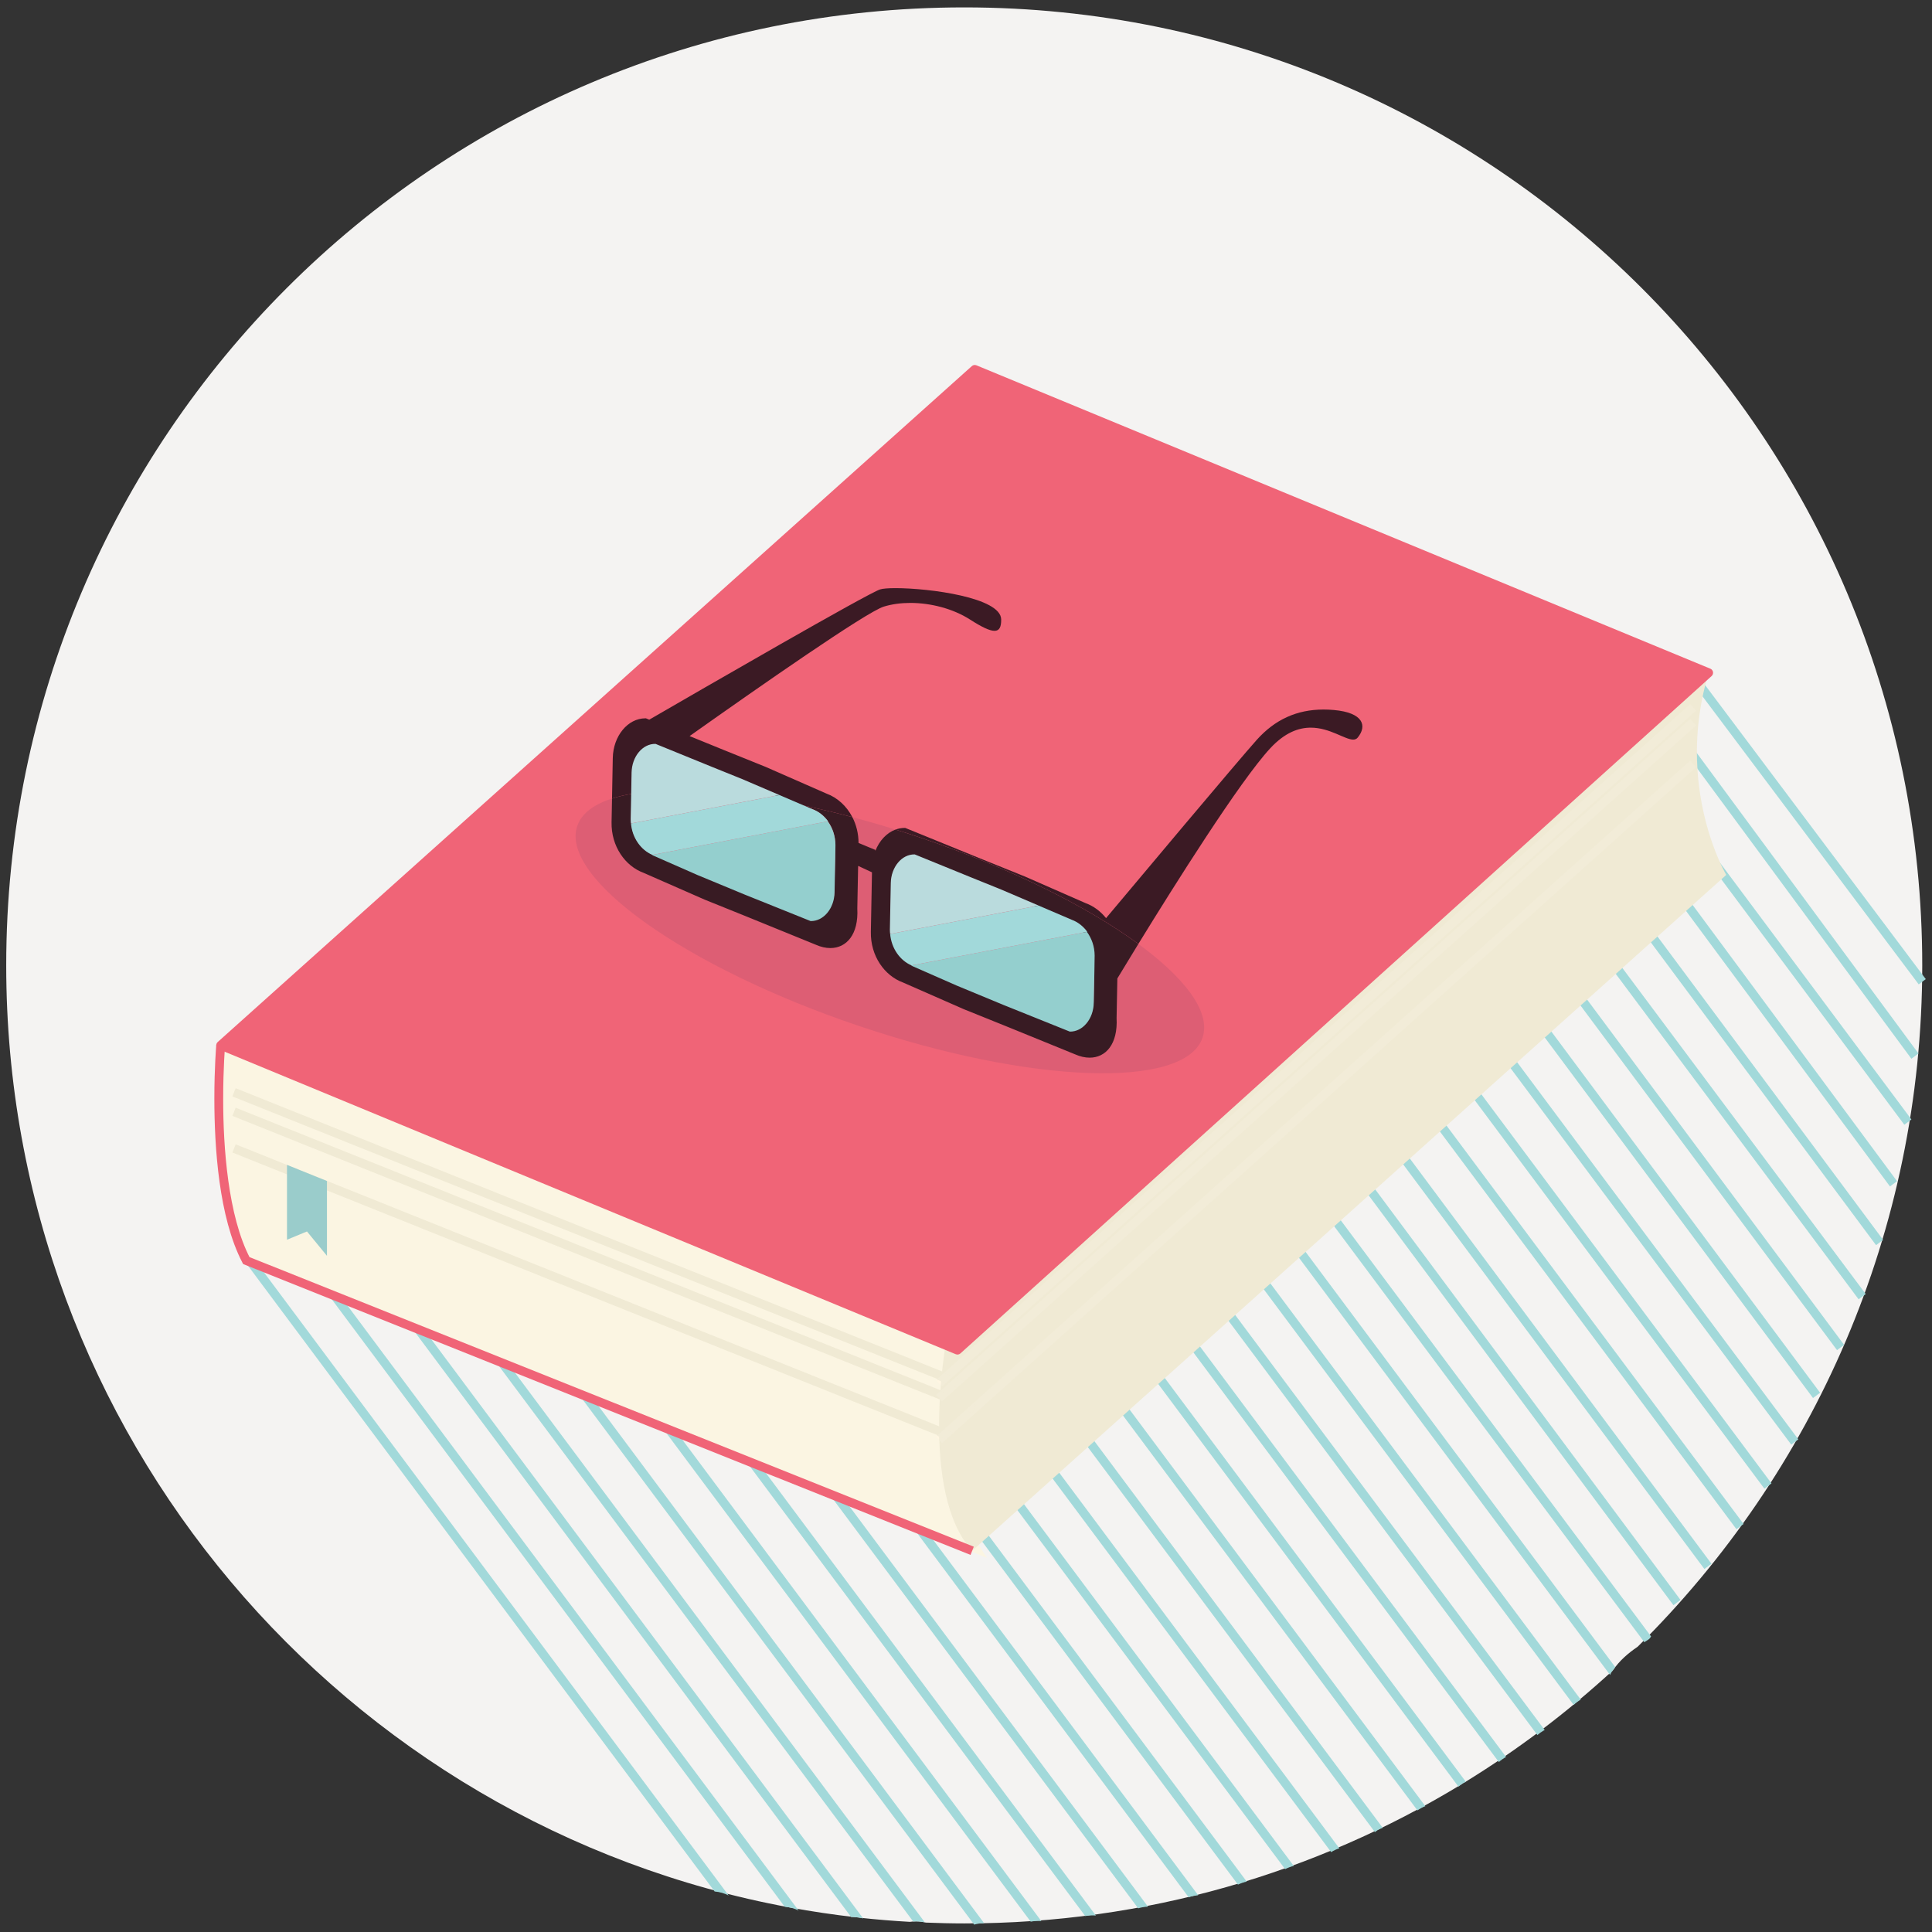 <?xml version="1.0" encoding="utf-8"?>
<!-- Generator: Adobe Illustrator 16.0.0, SVG Export Plug-In . SVG Version: 6.00 Build 0)  -->
<!DOCTYPE svg PUBLIC "-//W3C//DTD SVG 1.1//EN" "http://www.w3.org/Graphics/SVG/1.1/DTD/svg11.dtd">
<svg version="1.1" id="Layer_1" xmlns="http://www.w3.org/2000/svg" xmlns:xlink="http://www.w3.org/1999/xlink" x="0px" y="0px"
	 width="600px" height="600px" viewBox="0 0 600 600" enable-background="new 0 0 600 600" xml:space="preserve">
<rect x="0" y="0" width="600" height="600" fill="#333333" stroke="none"/>
<g>
	<path fill="#F4F3F2" d="M299.449,2.296C135.134,2.296,1.93,135.5,1.93,299.815c0,145.778,104.851,267.034,243.244,292.549
		c0.062,0.012,0.131,0.018,0.193,0.029c6.699,1.232,13.476,2.241,20.326,3.016c0.494,0.029,0.976,0.083,1.438,0.17
		c5.11,0.554,10.255,0.982,15.442,1.271c0.603-0.083,1.228-0.146,1.892-0.146c1.1,0,2.109,0.137,3.046,0.375
		c3.964,0.154,7.938,0.259,11.938,0.259c56.422,0,109.158-15.724,154.107-43.005c0.315-0.235,0.641-0.456,0.979-0.655
		c0.11-0.062,0.232-0.096,0.343-0.158c16.455-10.103,31.866-21.748,46.003-34.76c2.056-3.024,4.726-5.322,7.725-7.367
		c54.552-53.937,88.365-128.802,88.365-211.577C596.972,135.5,463.768,2.296,299.449,2.296z"/>
	<polyline fill="#A2D9DA" points="521.293,206.351 595.873,305.709 598.07,304.069 523.493,204.71 	"/>
	<polygon fill="#A2D9DA" points="522.19,232.01 593.598,328.807 595.796,327.169 524.39,230.37 	"/>
	<polyline fill="#A2D9DA" points="522.184,256.471 591.408,349.302 593.606,347.658 524.387,254.831 	"/>
	<polyline fill="#A2D9DA" points="518.575,276.087 586.943,368.463 589.142,366.822 520.778,274.447 	"/>
	<polyline fill="#A2D9DA" points="503.555,280.385 582.621,386.692 584.819,385.05 505.755,278.746 	"/>
	<polyline fill="#A2D9DA" points="487.486,283.279 577.215,403.518 579.415,401.874 489.683,281.642 	"/>
	<polyline fill="#A2D9DA" points="479.018,296.389 570.506,419.297 572.708,417.66 481.217,294.749 	"/>
	<polygon fill="#A2D9DA" points="345.086,141.231 563.049,434.166 565.251,432.529 347.286,139.589 	"/>
	
		<rect x="260.688" y="297.776" transform="matrix(-0.598 -0.802 0.802 -0.598 473.362 835.783)" fill="#A2D9DA" width="371.301" height="2.743"/>
	
		<rect x="248.857" y="309.593" transform="matrix(-0.598 -0.802 0.802 -0.598 448.472 847.041)" fill="#A2D9DA" width="375.93" height="2.745"/>
	
		<rect x="237.367" y="320.836" transform="matrix(-0.598 -0.802 0.802 -0.598 423.908 857.142)" fill="#A2D9DA" width="379.307" height="2.744"/>
	
		<rect x="225.829" y="331.888" transform="matrix(-0.597 -0.802 0.802 -0.597 397.961 866.526)" fill="#A2D9DA" width="381.803" height="2.742"/>
	<polygon fill="#A2D9DA" points="290.882,190.806 519.701,498.515 521.897,496.875 293.082,189.166 	"/>
	<path fill="#A2D9DA" d="M511.932,509.172c0.035-0.021,0.083-0.057,0.125-0.089c0.107-0.093,0.211-0.197,0.315-0.295
		c0.11-0.206,0.268-0.366,0.39-0.562L282.244,199.074l-2.197,1.639l230.616,309.289
		C511.089,509.731,511.515,509.458,511.932,509.172z"/>
	<path fill="#A2D9DA" d="M500.349,519.486c0.39-0.628,0.84-1.182,1.277-1.75L271.4,208.997l-2.198,1.64l230.822,309.534
		C500.142,519.948,500.213,519.707,500.349,519.486z"/>
	<path fill="#A2D9DA" d="M490.917,527.833L260.559,218.908l-2.198,1.639l230.355,308.924
		C489.39,528.81,490.139,528.283,490.917,527.833z"/>
	<path fill="#A2D9DA" d="M479.306,537.481c0.134-0.075,0.283-0.116,0.422-0.19L249.716,228.828l-2.203,1.637l229.943,308.371
		C478.014,538.335,478.629,537.88,479.306,537.481z"/>
	<path fill="#A2D9DA" d="M467.724,545.641L238.876,238.738l-2.198,1.639l228.803,306.844
		C466.157,546.59,466.917,546.078,467.724,545.641z"/>
	<path fill="#A2D9DA" d="M454.536,553.678c0.224-0.131,0.474-0.205,0.706-0.321L228.034,248.654l-2.197,1.637l227.095,304.56
		C453.435,554.41,453.968,554.011,454.536,553.678z"/>
	<path fill="#A2D9DA" d="M442.646,560.923L217.192,258.568l-2.197,1.642l225.211,302.027
		C440.968,561.7,441.782,561.26,442.646,560.923z"/>
	<path fill="#A2D9DA" d="M427.867,568.351c0.493-0.292,1.021-0.497,1.551-0.706L206.345,268.488l-2.198,1.637l222.848,298.859
		C427.287,568.772,427.555,568.532,427.867,568.351z"/>
	<path fill="#A2D9DA" d="M415.937,574.006L195.509,278.403l-2.197,1.641L413.397,575.19
		C414.195,574.699,415.036,574.292,415.937,574.006z"/>
	<path fill="#A2D9DA" d="M401.782,579.48L184.668,288.319l-2.197,1.64L399.105,580.48
		C399.957,580.049,400.846,579.694,401.782,579.48z"/>
	<path fill="#A2D9DA" d="M386.396,584.535c0.254-0.071,0.525-0.125,0.793-0.179L173.835,298.229l-2.197,1.64l212.818,285.413
		C385.076,584.979,385.726,584.72,386.396,584.535z"/>
	<path fill="#A2D9DA" d="M372.104,588.589l-209.109-280.44l-2.203,1.64L369.15,589.215
		C370.104,588.872,371.095,588.676,372.104,588.589z"/>
	<path fill="#A2D9DA" d="M356.52,592.144L152.146,318.062l-2.198,1.639l203.521,272.943
		C354.46,592.354,355.476,592.158,356.52,592.144z"/>
	<path fill="#A2D9DA" d="M340.334,594.895L141.305,327.987l-2.2,1.639l197.917,265.417
		C338.117,594.838,339.225,594.778,340.334,594.895z"/>
	<path fill="#A2D9DA" d="M323.383,596.605L130.467,337.895l-2.2,1.637l191.829,257.262
		C321.203,596.57,322.304,596.502,323.383,596.605z"/>
	<path fill="#A2D9DA" d="M305.421,597.275h0.19c0.009,0,0.015,0,0.023,0L119.625,347.816l-2.2,1.637l185.105,248.251
		C303.462,597.448,304.418,597.275,305.421,597.275z"/>
	<path fill="#A2D9DA" d="M284.464,596.704c0.982,0,1.893,0.107,2.745,0.295L108.778,357.723l-2.2,1.641l177.02,237.379
		C283.884,596.725,284.167,596.704,284.464,596.704z"/>
	<path fill="#A2D9DA" d="M264.841,595.367c1.174,0,2.245,0.158,3.23,0.426L97.937,367.633l-2.2,1.637l168.616,226.122
		C264.516,595.385,264.675,595.367,264.841,595.367z"/>
	<path fill="#A2D9DA" d="M248.005,593.337L87.098,377.548l-2.2,1.641L243.721,592.18
		C245.35,592.295,246.775,592.706,248.005,593.337z"/>
	<path fill="#A2D9DA" d="M226.298,588.676L76.257,387.47l-2.197,1.64L221.937,587.42C223.601,587.56,225.052,588,226.298,588.676z"
		/>
	<path fill="#F0EAD4" d="M279.143,151.239c8.846,0,8.846-13.717,0-13.717C270.298,137.521,270.298,151.239,279.143,151.239"/>
	<path fill="#FBF5E2" d="M68.532,324.624L293.4,414.883l5.159,2.071h-3.965c0,0-3.349,39.74,5.671,57.253l6.251,9.603
		l-230.025-92.33C67.469,373.973,68.532,324.624,68.532,324.624"/>
	<path fill="#F0EAD4" d="M301.911,481.619l234.191-209.906c0,0-7.563-12.763-8.909-32.228c-0.619-8.959,0.08-19.345,3.447-30.552
		L293.782,416.948C293.782,416.948,285.369,463.502,301.911,481.619"/>
	<polygon fill="#F06477" points="68.532,324.624 302.721,114.72 530.641,208.933 297.345,419.297 	"/>
	<path fill="#F06477" d="M68.532,324.624l0.914,1.021l233.548-209.328l225.113,93.052l-231.04,208.329L69.056,323.357
		L68.532,324.624l0.914,1.021L68.532,324.624l-0.524,1.268l228.81,94.674c0.491,0.205,1.051,0.107,1.445-0.25l233.297-210.364
		c0.348-0.317,0.515-0.786,0.432-1.252c-0.081-0.464-0.391-0.855-0.828-1.033l-227.919-94.215c-0.488-0.206-1.045-0.107-1.438,0.247
		L67.618,323.605c-0.354,0.312-0.518,0.786-0.438,1.251c0.077,0.466,0.393,0.856,0.828,1.035L68.532,324.624z"/>
	<path fill="#F06477" d="M67.166,324.508c-0.003,0.026-0.598,6.932-0.598,16.693c0.018,15.054,1.363,36.817,8.707,50.912
		l0.235,0.452l225.896,90.324l1.015-2.545L76.998,390.208l-0.509,1.277l1.218-0.641c-6.943-13.198-8.416-34.792-8.395-49.644
		c0-4.828,0.146-8.948,0.294-11.86c0.069-1.456,0.146-2.608,0.201-3.396c0.052-0.789,0.089-1.204,0.089-1.204L67.166,324.508z"/>
	
		<rect x="63.569" y="390.114" transform="matrix(0.928 0.372 -0.372 0.928 159.324 -41.67)" fill="#F0EAD4" width="247.866" height="2.742"/>
	
		<rect x="63.569" y="401.492" transform="matrix(0.928 0.372 -0.372 0.928 163.56 -40.851)" fill="#F0EAD4" width="247.866" height="2.741"/>
	
		<rect x="63.569" y="384.069" transform="matrix(0.928 0.372 -0.372 0.928 157.07 -42.105)" fill="#F0EAD4" width="247.866" height="2.741"/>
	<polyline fill="#9ACCCB" points="101.539,366.775 101.539,390.003 95.332,382.441 89.131,385.005 89.131,361.768 	"/>
	<polygon fill="#F2ECD8" points="524.916,218.649 293.162,426.37 296.002,427.51 526.747,220.693 	"/>
	<path fill="#FFF6E2" d="M290.885,428.412l-0.158,0.143l1.446,1.616c0.033-0.407,0.066-0.81,0.099-1.196L290.885,428.412z"/>
	<path fill="#F2ECD8" d="M292.275,428.975c-0.033,0.387-0.068,0.789-0.102,1.196l0.384,0.423l1.164-1.039L292.275,428.975z"/>
	<polygon fill="#F2ECD8" points="293.162,426.37 290.885,428.412 292.272,428.975 293.722,429.555 296.002,427.51 	"/>
	<path fill="#F2ECD8" d="M524.916,223.253L296.708,427.796l2.84,1.137l227.2-203.638L524.916,223.253z M294.431,429.835
		l-2.383,2.135l2.841,1.14l2.379-2.131L294.431,429.835z M292.466,435.092l0.092,0.107l0.052-0.045L292.466,435.092z"/>
	<polygon fill="#F2ECD8" points="292.049,431.97 290.728,433.154 292.466,435.092 292.612,435.148 294.887,433.109 	"/>
	<polygon fill="#F2ECD8" points="296.708,427.796 294.431,429.835 297.264,430.979 299.547,428.933 	"/>
	<polygon fill="#F2ECD8" points="524.916,236.214 302.039,435.979 303.024,436.378 302.003,438.917 299.762,438.021 
		293.272,443.838 296.109,444.978 526.747,238.256 	"/>
	<path fill="#FFF6E2" d="M290.992,445.88l-0.266,0.241l0.987,1.099c-0.009-0.354-0.021-0.712-0.03-1.063L290.992,445.88z"/>
	<path fill="#F2ECD8" d="M291.683,446.156c0.009,0.357,0.021,0.706,0.03,1.063l0.845,0.94l1.274-1.144L291.683,446.156z"/>
	<polygon fill="#F2ECD8" points="302.039,435.979 299.762,438.021 302.005,438.923 303.024,436.372 	"/>
	<polygon fill="#F2ECD8" points="293.272,443.838 290.992,445.88 291.683,446.156 293.833,447.017 296.109,444.978 	"/>
	<path fill="#DD5E74" d="M373.455,322.261c-5.444,16.092-53.329,14.422-106.953-3.722c-53.626-18.149-92.684-45.904-87.237-61.994
		c5.444-16.092,53.332-14.428,106.956,3.72C339.847,278.413,378.904,306.171,373.455,322.261"/>
	<path fill="#3B1A24" d="M278.106,182.649c-2.269,0-3.983,0.137-4.799,0.402c-3.855,1.235-55.439,31.043-71.672,40.447l-1.03-0.418
		c-0.054,0-0.11-0.001-0.161-0.001c-5.486,0-10.006,5.483-10.139,12.333l-0.235,12.528l-0.003,0.05
		c1.836-0.589,3.87-1.069,6.086-1.451l0.097-5.16c0-0.001,4.316-1.575,11.458-6.656l13.485,5.046l9.332,3.761l17.989,6.41
		c5.245,1.082,10.654,2.358,16.191,3.825c-1.792-3.465-4.688-6.084-8.038-7.311l-18.888-8.29l-12.979-5.235l-10.635-4.33
		c21.354-15.134,54.854-38.518,60.29-40.201c2.519-0.78,5.339-1.155,8.252-1.155c6.436,0,13.333,1.828,18.498,5.134
		c3.71,2.38,6.141,3.535,7.646,3.535c1.536,0,2.104-1.206,2.078-3.537C310.856,185.561,288.575,182.649,278.106,182.649
		 M196.25,241.373l0.027-1.424c0.009-0.305,0.027-0.609,0.055-0.91L196.25,241.373z M411.055,220.351
		c-8.368,0-15.113,3.146-20.719,9.374c-5.519,6.135-38.639,45.616-46.841,55.41c-1.706-2.133-3.883-3.753-6.312-4.642l-18.878-8.283
		l-12.985-5.238l-24.189-9.852c-0.051,0-0.104-0.003-0.158-0.003c-0.991,0-1.953,0.179-2.858,0.515
		c2.682,0.833,5.386,1.711,8.103,2.633c27.701,9.375,51.516,21.309,67.313,32.88c11.076-18.045,31.506-50.552,40.939-60.741
		c4.558-4.923,8.829-6.427,12.592-6.427c2.959,0,5.605,0.926,7.838,1.857s4.047,1.854,5.344,1.854c0.571,0,1.041-0.179,1.401-0.618
		c3.04-3.713,1.667-7.759-7.364-8.573C413.18,220.399,412.105,220.351,411.055,220.351"/>
	<path fill="#381B23" d="M196.155,246.539c-2.218,0.379-4.252,0.862-6.084,1.454l-0.143,7.365
		c-0.143,7.475,4.242,13.623,9.96,15.714l18.888,8.29l12.981,5.233l21.604,8.799c1.552,0.689,3.08,1.033,4.511,1.033
		c4.991,0,8.805-4.168,8.374-12.312l0.241-12.523l0.027-0.683l4.287,2l-0.208,11.064l-0.14,7.419
		c-0.146,7.478,4.242,13.622,9.96,15.719l18.878,8.288l12.991,5.234l21.605,8.802c1.553,0.689,3.079,1.03,4.51,1.03
		c4.992,0,8.802-4.164,8.37-12.314l0.238-12.285c1.229-2.039,3.537-5.855,6.525-10.721c-15.801-11.572-39.612-23.506-67.311-32.883
		c-2.721-0.92-5.424-1.795-8.109-2.633c-2.764,1.018-5.045,3.47-6.278,6.676l0.033-0.354l-2.465-1.018l-2.771-1.152
		c-0.006-2.945-0.713-5.674-1.926-8.018c-5.539-1.466-10.949-2.743-16.191-3.824l3.712,1.323c4.037,1.484,7.153,5.771,7.165,11.02
		l-0.083,5.125l-0.193,9.493c-0.093,4.92-3.349,8.859-7.288,8.859h-0.116l-20.549-8.25l-14.422-5.97l-13.576-5.961
		c-4.108-1.502-7.262-5.919-7.158-11.292l0.103-5.332L196.155,246.539z M332.349,319.802h-0.113l-20.549-8.25l-14.424-5.974
		l-13.572-5.958c-4.117-1.505-7.27-5.925-7.162-11.301l0.104-5.332l0.169-8.998c0.099-4.91,3.608-7.841,7.541-7.842
		c0.05,0,0.104,0.001,0.152,0.001l47.253,20.16c4.034,1.478,6.1,4.135,6.114,9.381l1.971,5.752l-0.195,9.492
		C339.543,315.866,336.293,319.802,332.349,319.802"/>
	<path fill="#94CFCE" d="M259.459,262.435c-0.006-2.835-0.926-5.369-2.394-7.358l-54.591,10.444l0.5,0.235l13.638,5.992
		l14.489,6.004l20.644,8.296c4.016,0.079,7.337-3.913,7.436-8.914l0.196-9.546L259.459,262.435z"/>
	<path fill="#BADBDD" d="M195.87,254.351c-0.009,0.467,0.039,0.917,0.077,1.37l46.102-8.823l-11.619-4.974l-9.374-3.784
		l-17.471-7.121c-4.013-0.08-7.341,3.912-7.439,8.913l-0.17,9.059L195.87,254.351z"/>
	<path fill="#A2D9DA" d="M252.372,251.327l-10.306-4.415l-46.108,8.82c0.394,4.551,3.097,8.229,6.625,9.758l54.594-10.442
		C255.914,253.333,254.254,252.013,252.372,251.327"/>
	<path fill="#94CFCE" d="M339.951,296.758c-0.006-2.831-0.93-5.364-2.394-7.355l-54.592,10.442l0.496,0.238l13.643,5.992
		l14.491,6.003l20.644,8.297c4.007,0.075,7.341-3.913,7.435-8.914l0.195-9.547L339.951,296.758z"/>
	<path fill="#BADBDD" d="M276.361,288.679c-0.006,0.466,0.036,0.917,0.075,1.368l46.107-8.822l-11.624-4.976l-9.371-3.785
		l-17.474-7.121c-4.013-0.079-7.341,3.913-7.433,8.914l-0.175,9.057L276.361,288.679z"/>
	<path fill="#A2D9DA" d="M332.86,285.652l-10.309-4.415l-46.104,8.82c0.393,4.551,3.097,8.231,6.624,9.761l54.594-10.445
		C336.403,287.655,334.742,286.341,332.86,285.652"/>
	<path fill="none" d="M492.757,525.997c2.091-1.789,4.161-3.608,6.205-5.457"/>
	<path fill="none" d="M478.904,537.142c2.53-1.911,5.03-3.866,7.498-5.861"/>
	<path fill="none" d="M468.903,544.381c2.64-1.827,5.25-3.693,7.825-5.607"/>
	<path fill="none" d="M458.475,551.278c1.974-1.244,3.936-2.519,5.879-3.808"/>
	<path fill="none" d="M443.873,559.923c2.089-1.155,4.162-2.34,6.224-3.545"/>
	<path fill="none" d="M431.079,566.608c2.604-1.282,5.191-2.599,7.756-3.956"/>
	<path fill="none" d="M416.463,573.318c3.149-1.343,6.278-2.741,9.38-4.197"/>
	<path fill="none" d="M402.643,578.816c3.275-1.205,6.527-2.474,9.758-3.795"/>
	<path fill="none" d="M388.318,583.695c2.911-0.911,5.811-1.86,8.691-2.86"/>
	<path fill="none" d="M373.648,587.875c2.953-0.759,5.898-1.566,8.827-2.414"/>
	<path fill="none" d="M357.351,591.578c2.971-0.59,5.935-1.221,8.886-1.899"/>
	<path fill="none" d="M340.923,594.338c3.501-0.488,6.991-1.036,10.471-1.649"/>
	<path fill="none" d="M323.4,596.216c3.417-0.259,6.829-0.58,10.235-0.965"/>
	<path fill="none" d="M289.706,596.85c9.517,0.366,19.055,0.274,28.562-0.285"/>
	<path fill="none" d="M2.125,288.931c-0.001,84.471,32.389,170.312,94.604,228.556c49.721,46.545,116.109,74.22,183.897,78.878"/>
</g>
</svg>
